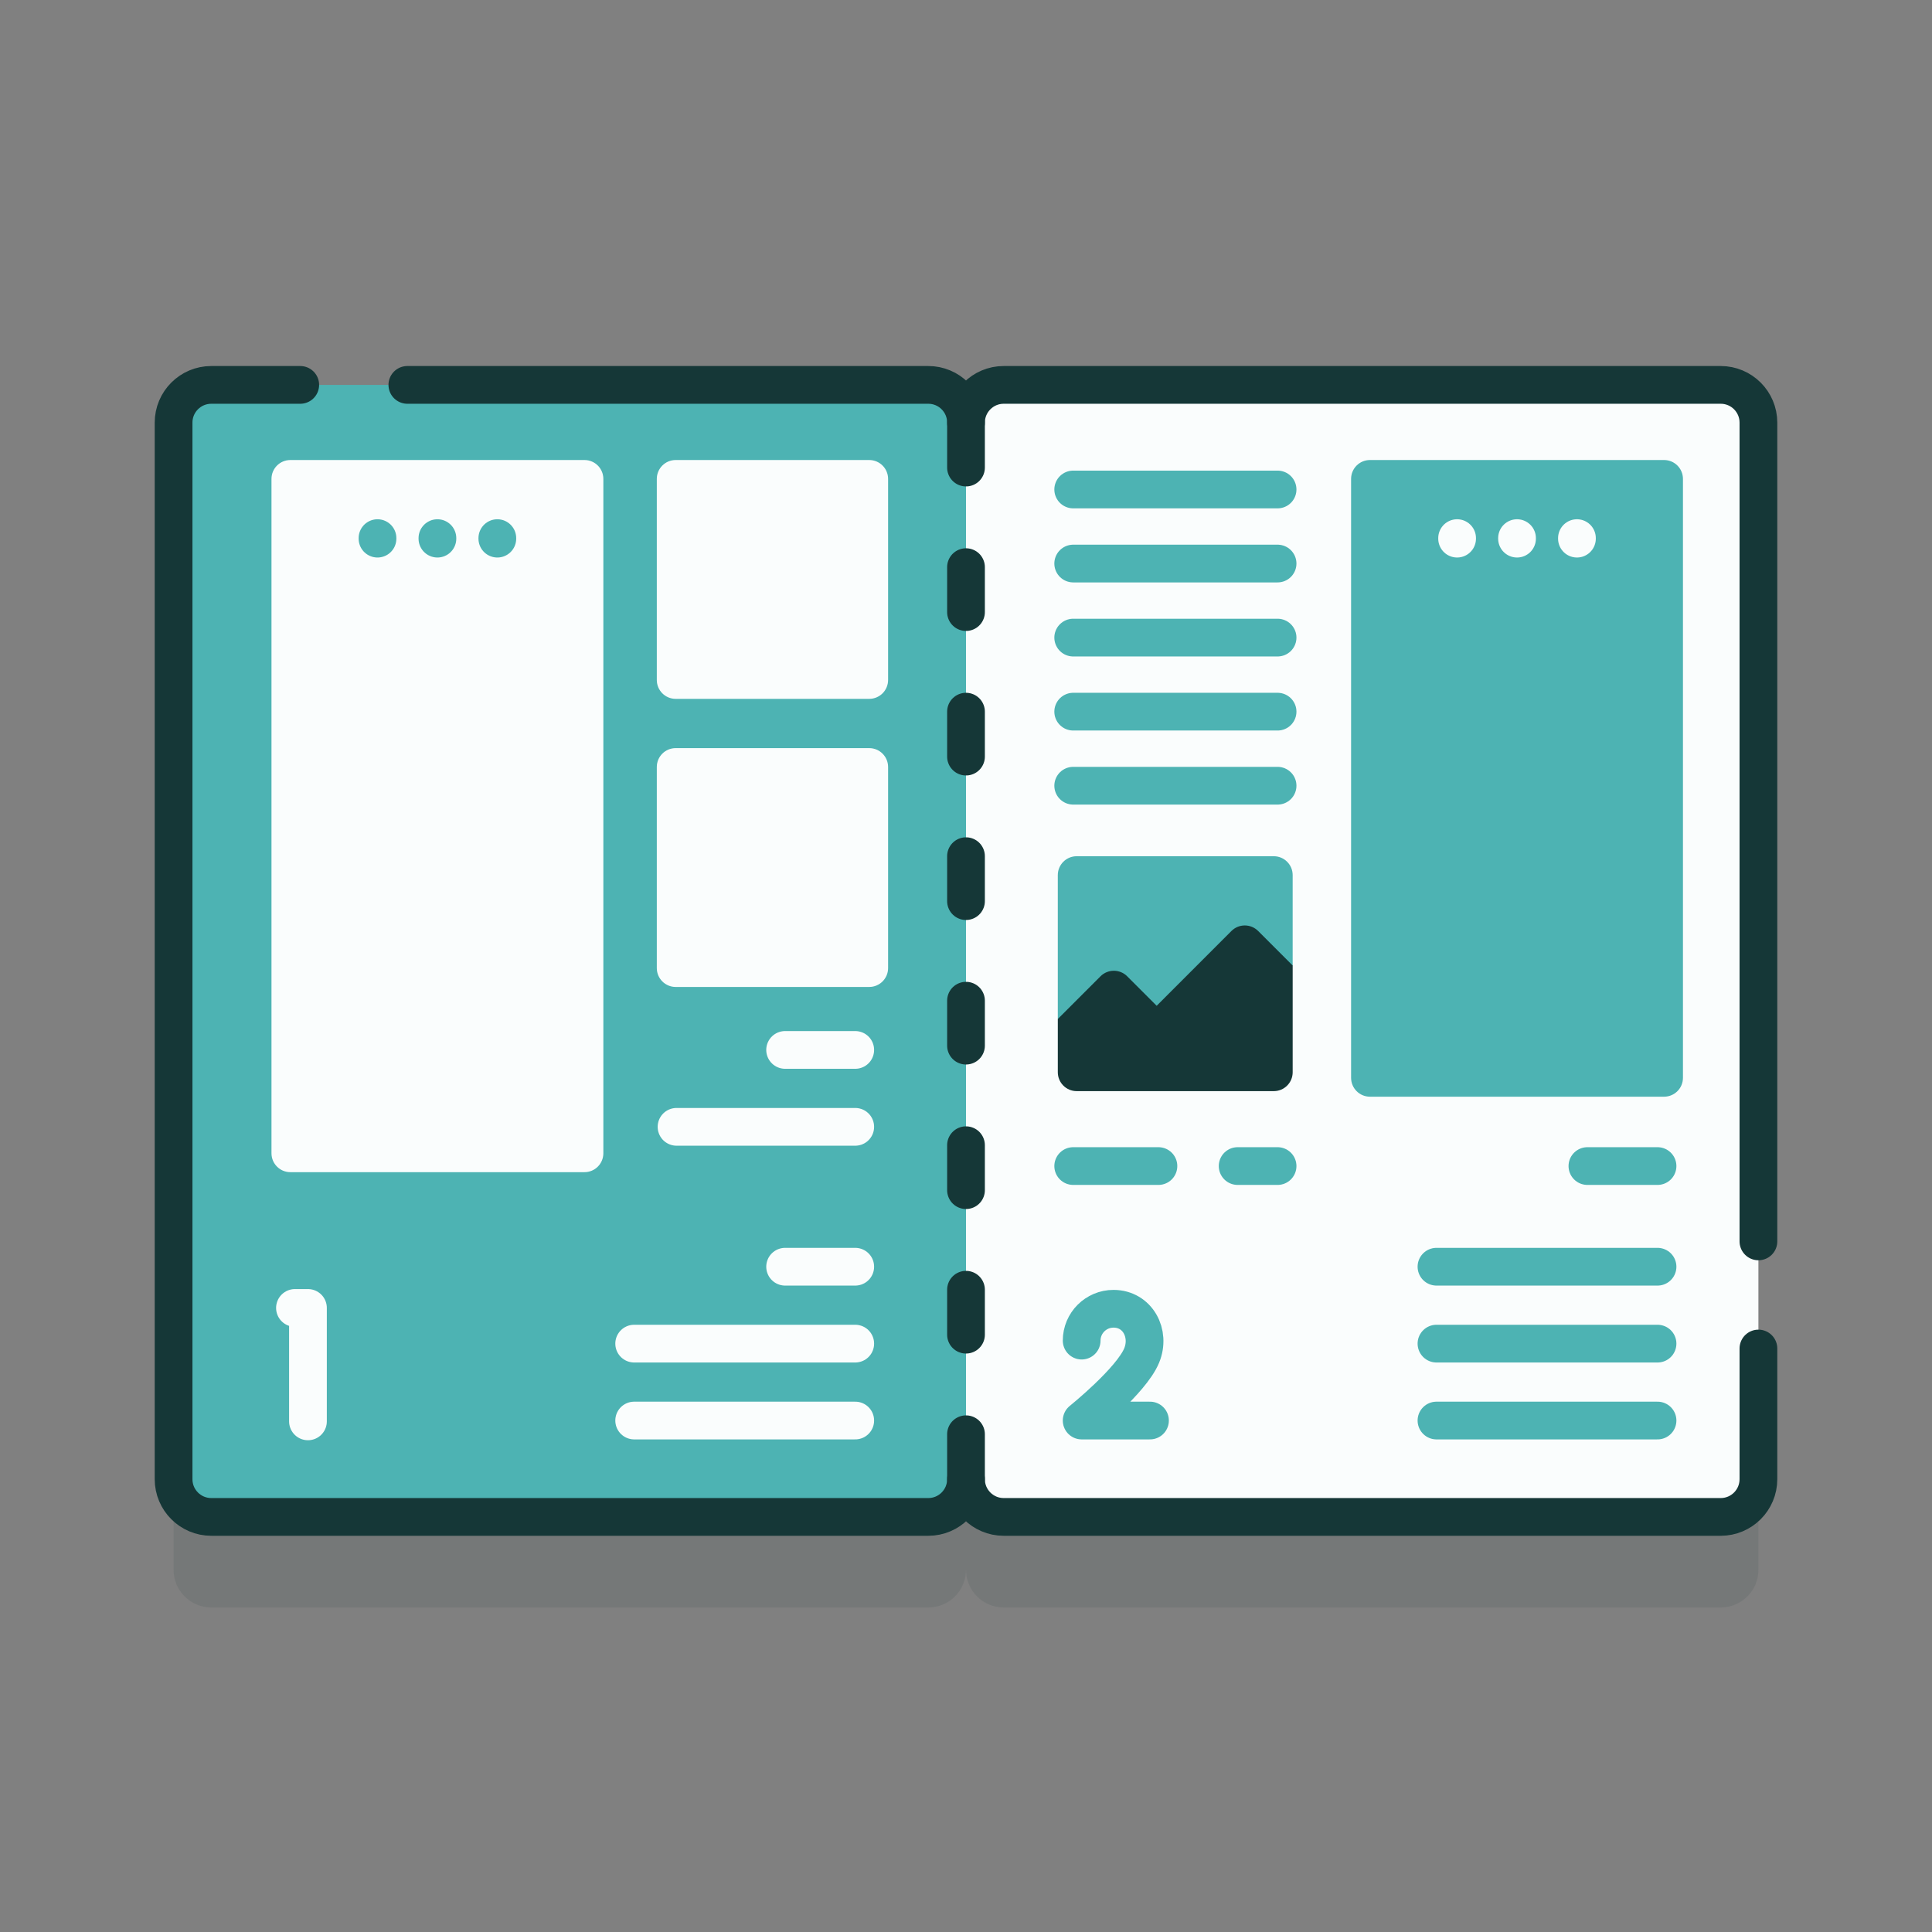 <?xml version="1.0" encoding="UTF-8"?> <svg xmlns="http://www.w3.org/2000/svg" width="512" height="512" viewBox="0 0 512 512" fill="none"><rect x="0" y="0" width="512" height="512" fill="#808080" stroke="none"/><path opacity="0.1" d="M456 126H266C260.477 126 256 130.477 256 136C256 130.477 251.523 126 246 126H56C50.477 126 46 130.477 46 136V416C46 421.523 50.477 426 56 426H246C251.523 426 256 421.523 256 416C256 421.523 260.477 426 266 426H456C461.523 426 466 421.523 466 416V136C466 130.477 461.523 126 456 126Z" fill="#153737"></path><path d="M256 392L253 252L256 112C256 106.477 260.477 102 266 102H456C461.523 102 466 106.477 466 112V392C466 397.523 461.523 402 456 402H266C260.477 402 256 397.523 256 392Z" fill="#FAFDFD"></path><path d="M46 392V112C46 106.477 50.477 102 56 102H246C251.523 102 256 106.477 256 112V392C256 397.523 251.523 402 246 402H56C50.477 402 46 397.523 46 392Z" fill="#4DB3B3"></path><path d="M466 328.984V112C466 106.477 461.523 102 456 102H266C260.477 102 256 106.477 256 112C256 106.477 251.523 102 246 102H107.952" stroke="#153737" stroke-width="10" stroke-miterlimit="10" stroke-linecap="round" stroke-linejoin="round"></path><path d="M79.568 102H56C50.477 102 46 106.477 46 112V392C46 397.523 50.477 402 56 402H246C251.523 402 256 397.523 256 392C256 397.523 260.477 402 266 402H456C461.523 402 466 397.523 466 392V357.368" stroke="#153737" stroke-width="10" stroke-miterlimit="10" stroke-linecap="round" stroke-linejoin="round"></path><path d="M78.168 346.615H81.613V376.677" stroke="#FAFDFD" stroke-width="10" stroke-miterlimit="10" stroke-linecap="round" stroke-linejoin="round"></path><path d="M286.651 355.277C286.651 350.614 290.431 346.835 295.093 346.835C301.461 346.835 304.98 353.354 302.548 359.239C299.788 365.916 286.651 376.456 286.651 376.456H304.759" stroke="#4DB3B3" stroke-width="10" stroke-miterlimit="10" stroke-linecap="round" stroke-linejoin="round"></path><path d="M256 315.403V303.493" stroke="#153737" stroke-width="10" stroke-miterlimit="10" stroke-linecap="round" stroke-linejoin="round"></path><path d="M256 277.104V265.194" stroke="#153737" stroke-width="10" stroke-miterlimit="10" stroke-linecap="round" stroke-linejoin="round"></path><path d="M256 353.701V341.791" stroke="#153737" stroke-width="10" stroke-miterlimit="10" stroke-linecap="round" stroke-linejoin="round"></path><path d="M256 392V380.09" stroke="#153737" stroke-width="10" stroke-miterlimit="10" stroke-linecap="round" stroke-linejoin="round"></path><path d="M256 238.806V226.896" stroke="#153737" stroke-width="10" stroke-miterlimit="10" stroke-linecap="round" stroke-linejoin="round"></path><path d="M256 200.507V188.597" stroke="#153737" stroke-width="10" stroke-miterlimit="10" stroke-linecap="round" stroke-linejoin="round"></path><path d="M256 162.209V150.299" stroke="#153737" stroke-width="10" stroke-miterlimit="10" stroke-linecap="round" stroke-linejoin="round"></path><path d="M256 123.91V112" stroke="#153737" stroke-width="10" stroke-miterlimit="10" stroke-linecap="round" stroke-linejoin="round"></path><path d="M154.893 310.635H76.947C74.186 310.635 71.947 308.396 71.947 305.635V126.91C71.947 124.149 74.186 121.91 76.947 121.91H154.893C157.654 121.91 159.893 124.149 159.893 126.91V305.635C159.893 308.397 157.654 310.635 154.893 310.635Z" fill="#FAFDFD"></path><path d="M441 290.635H363.054C360.293 290.635 358.054 288.396 358.054 285.635V126.91C358.054 124.149 360.293 121.91 363.054 121.91H441C443.761 121.91 446 124.149 446 126.91V285.635C446 288.397 443.761 290.635 441 290.635Z" fill="#4DB3B3"></path><path d="M208.063 335.693H226.646" stroke="#FAFDFD" stroke-width="10" stroke-miterlimit="10" stroke-linecap="round" stroke-linejoin="round"></path><path d="M168.063 356.075H226.646" stroke="#FAFDFD" stroke-width="10" stroke-miterlimit="10" stroke-linecap="round" stroke-linejoin="round"></path><path d="M168.063 376.457H226.646" stroke="#FAFDFD" stroke-width="10" stroke-miterlimit="10" stroke-linecap="round" stroke-linejoin="round"></path><path d="M208.063 278.241H226.646" stroke="#FAFDFD" stroke-width="10" stroke-miterlimit="10" stroke-linecap="round" stroke-linejoin="round"></path><path d="M179.29 298.623H226.646" stroke="#FAFDFD" stroke-width="10" stroke-miterlimit="10" stroke-linecap="round" stroke-linejoin="round"></path><path d="M420.68 309.017H439.263" stroke="#4DB3B3" stroke-width="10" stroke-miterlimit="10" stroke-linecap="round" stroke-linejoin="round"></path><path d="M284.412 309.017H306.995" stroke="#4DB3B3" stroke-width="10" stroke-miterlimit="10" stroke-linecap="round" stroke-linejoin="round"></path><path d="M327.988 309.017H338.571" stroke="#4DB3B3" stroke-width="10" stroke-miterlimit="10" stroke-linecap="round" stroke-linejoin="round"></path><path d="M380.68 335.693H439.263" stroke="#4DB3B3" stroke-width="10" stroke-miterlimit="10" stroke-linecap="round" stroke-linejoin="round"></path><path d="M380.68 356.075H439.263" stroke="#4DB3B3" stroke-width="10" stroke-miterlimit="10" stroke-linecap="round" stroke-linejoin="round"></path><path d="M380.68 376.457H439.263" stroke="#4DB3B3" stroke-width="10" stroke-miterlimit="10" stroke-linecap="round" stroke-linejoin="round"></path><path d="M284.412 208.223H338.571" stroke="#4DB3B3" stroke-width="10" stroke-miterlimit="10" stroke-linecap="round" stroke-linejoin="round"></path><path d="M284.412 188.597H338.571" stroke="#4DB3B3" stroke-width="10" stroke-miterlimit="10" stroke-linecap="round" stroke-linejoin="round"></path><path d="M284.412 168.971H338.571" stroke="#4DB3B3" stroke-width="10" stroke-miterlimit="10" stroke-linecap="round" stroke-linejoin="round"></path><path d="M284.412 149.345H338.571" stroke="#4DB3B3" stroke-width="10" stroke-miterlimit="10" stroke-linecap="round" stroke-linejoin="round"></path><path d="M284.412 129.718H338.571" stroke="#4DB3B3" stroke-width="10" stroke-miterlimit="10" stroke-linecap="round" stroke-linejoin="round"></path><path d="M342.57 231.91V255.87L306.53 276L280.33 270.04V231.91C280.33 229.149 282.569 226.91 285.33 226.91H337.57C340.331 226.91 342.57 229.148 342.57 231.91Z" fill="#4DB3B3"></path><path d="M342.571 255.872V284.162C342.571 286.923 340.332 289.162 337.571 289.162H285.331C282.57 289.162 280.331 286.923 280.331 284.162V270.042L291.645 258.727C293.598 256.774 296.763 256.774 298.716 258.727L306.531 266.542L326.345 246.719C328.297 244.766 331.464 244.765 333.417 246.718L342.571 255.872Z" fill="#153737"></path><path d="M230.354 185.204H179.061C176.3 185.204 174.061 182.965 174.061 180.204V126.91C174.061 124.149 176.3 121.91 179.061 121.91H230.354C233.115 121.91 235.354 124.149 235.354 126.91V180.203C235.354 182.965 233.116 185.204 230.354 185.204Z" fill="#FAFDFD"></path><path d="M230.354 261.553H179.061C176.3 261.553 174.061 259.314 174.061 256.553V203.26C174.061 200.499 176.3 198.26 179.061 198.26H230.354C233.115 198.26 235.354 200.499 235.354 203.26V256.553C235.354 259.314 233.116 261.553 230.354 261.553Z" fill="#FAFDFD"></path><path d="M131.799 142.609V142.747" stroke="#4DB3B3" stroke-width="10" stroke-miterlimit="10" stroke-linecap="round" stroke-linejoin="round"></path><path d="M115.92 142.609V142.747" stroke="#4DB3B3" stroke-width="10" stroke-miterlimit="10" stroke-linecap="round" stroke-linejoin="round"></path><path d="M100.041 142.609V142.747" stroke="#4DB3B3" stroke-width="10" stroke-miterlimit="10" stroke-linecap="round" stroke-linejoin="round"></path><path d="M417.906 142.609V142.747" stroke="#FAFDFD" stroke-width="10" stroke-miterlimit="10" stroke-linecap="round" stroke-linejoin="round"></path><path d="M402.027 142.609V142.747" stroke="#FAFDFD" stroke-width="10" stroke-miterlimit="10" stroke-linecap="round" stroke-linejoin="round"></path><path d="M386.148 142.609V142.747" stroke="#FAFDFD" stroke-width="10" stroke-miterlimit="10" stroke-linecap="round" stroke-linejoin="round"></path></svg> 